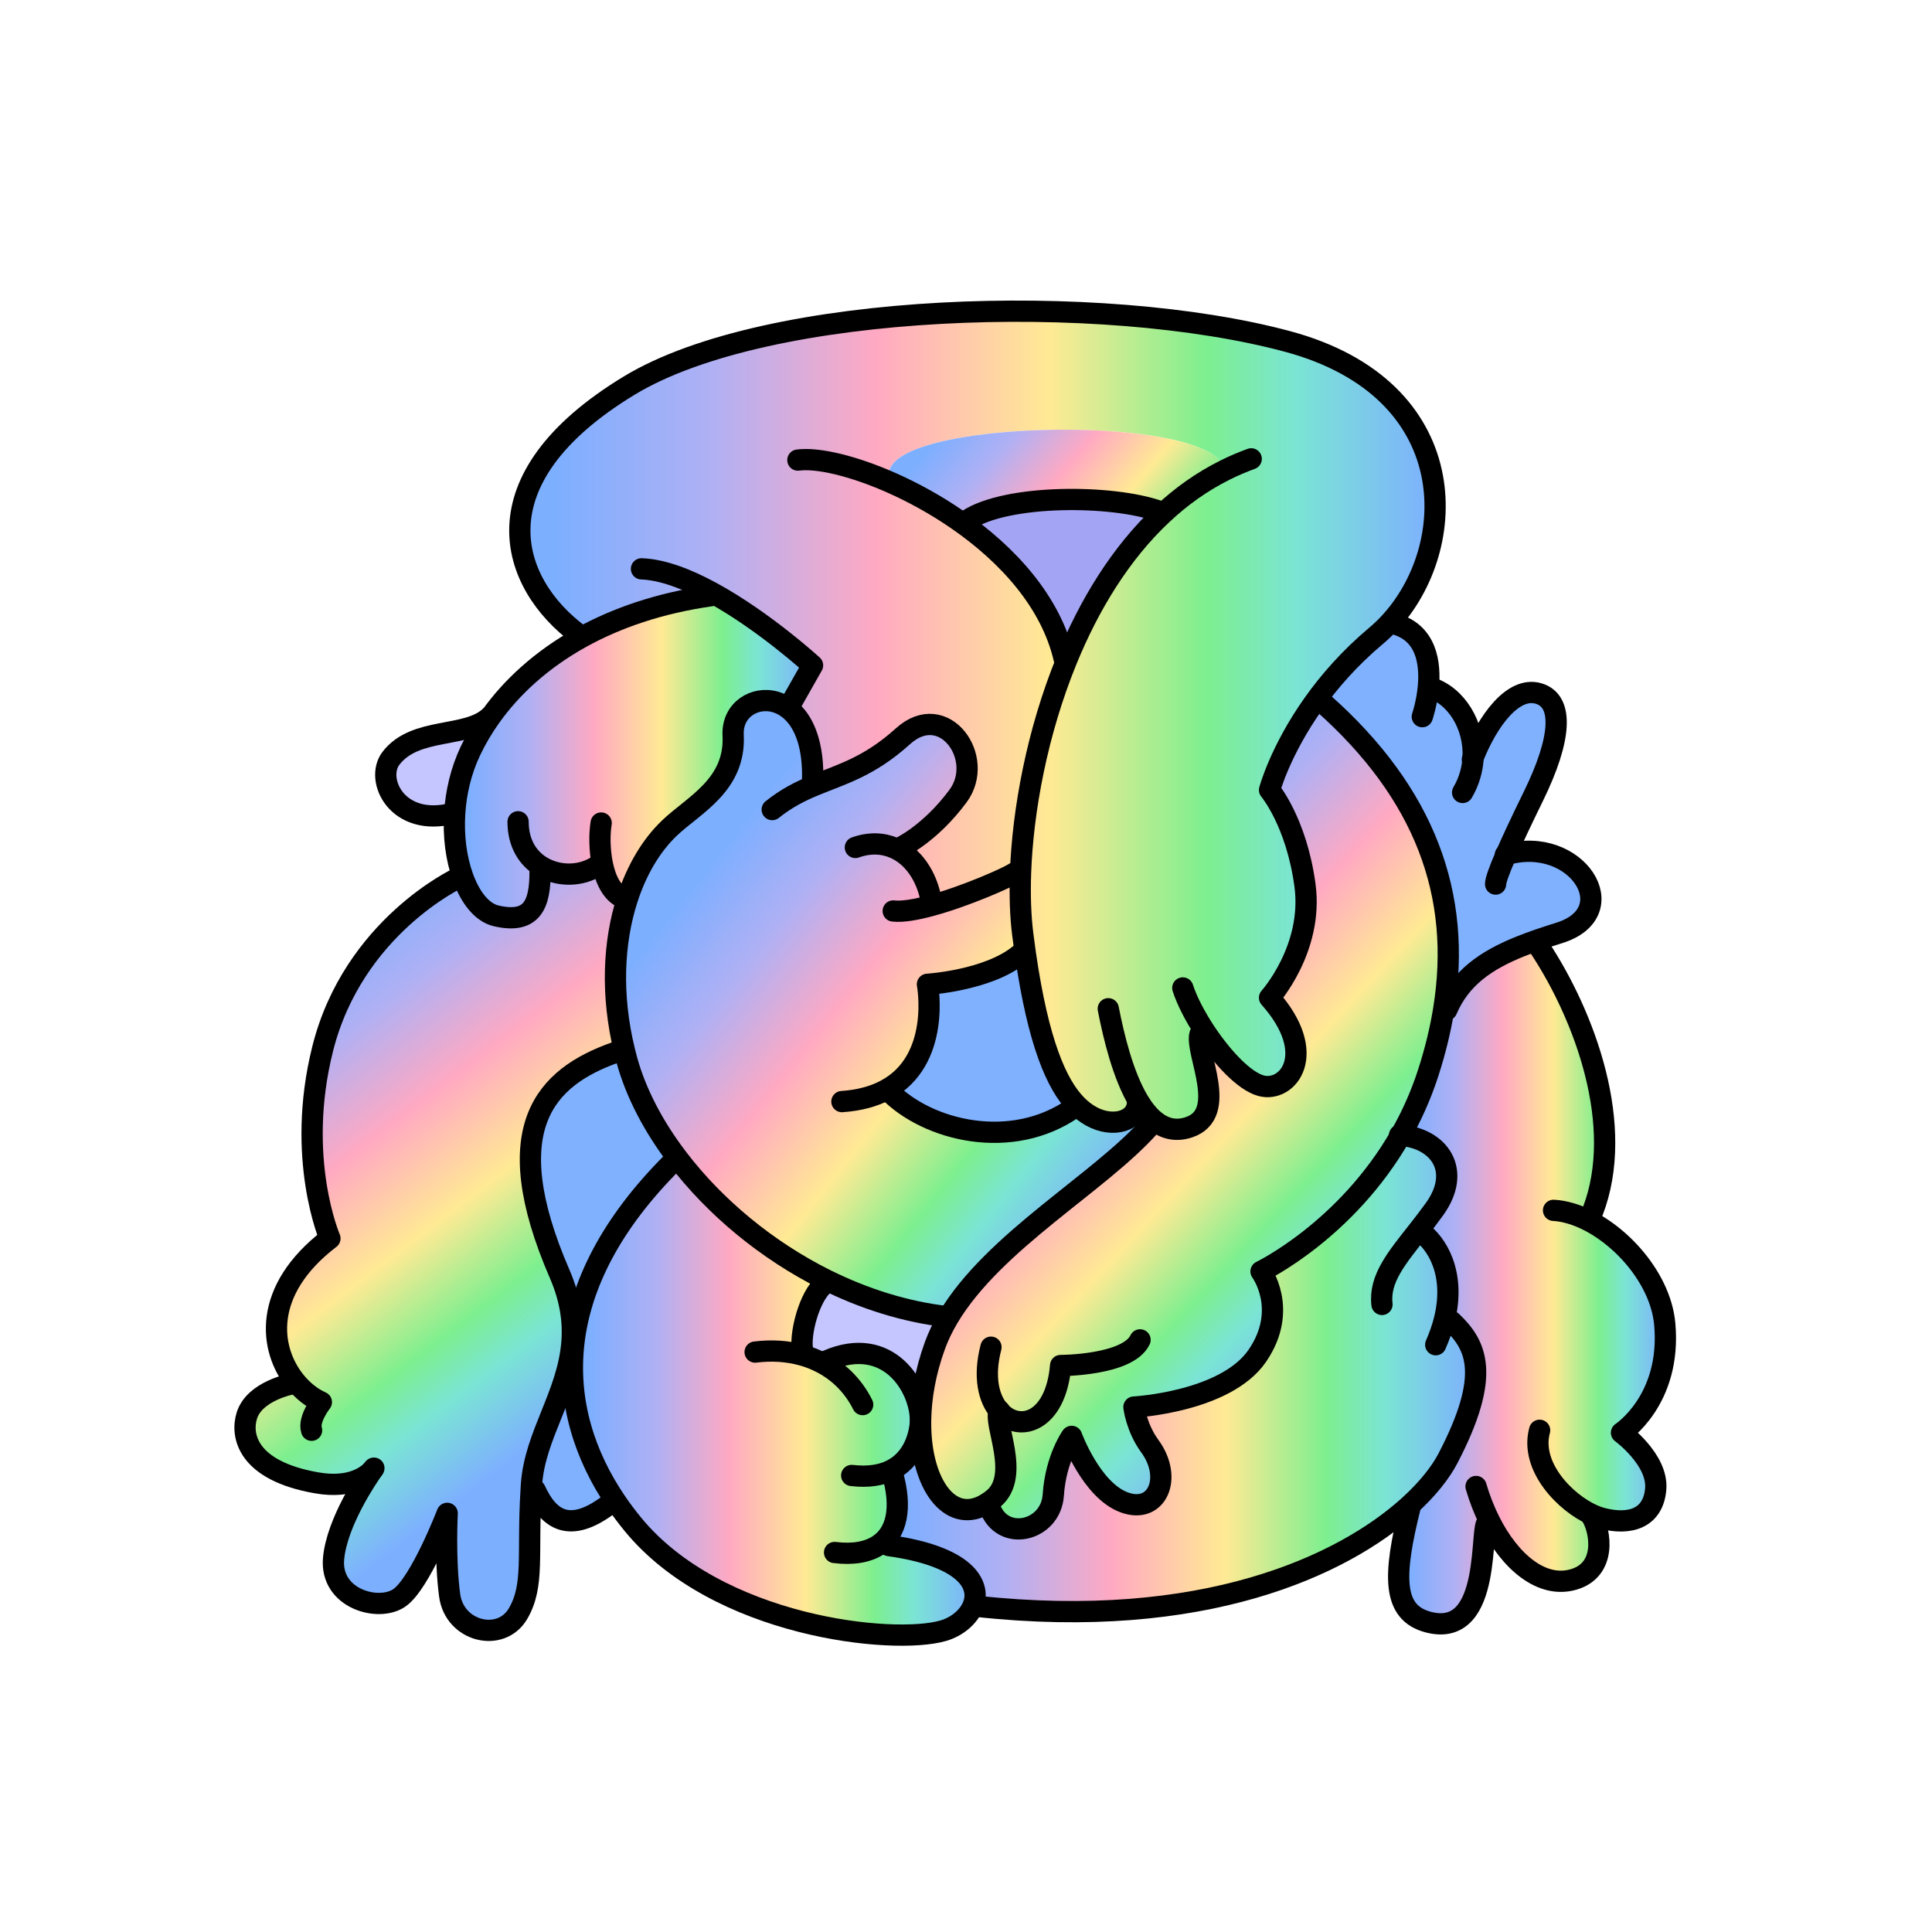<?xml version="1.0" encoding="UTF-8"?><svg id="Layer_2" xmlns="http://www.w3.org/2000/svg" xmlns:xlink="http://www.w3.org/1999/xlink" viewBox="0 0 1000 1000"><defs><style>.cls-1,.cls-2{fill:none;}.cls-3{fill:url(#linear-gradient);}.cls-4{fill:#80b1ff;}.cls-5{fill:#a4a4f4;}.cls-6{fill:#c5c5ff;}.cls-2{stroke:#000;stroke-linecap:round;stroke-linejoin:round;stroke-width:11px;}.cls-7{fill:url(#linear-gradient-8);}.cls-8{fill:url(#linear-gradient-9);}.cls-9{fill:url(#linear-gradient-3);}.cls-10{fill:url(#linear-gradient-4);}.cls-11{fill:url(#linear-gradient-2);}.cls-12{fill:url(#linear-gradient-6);}.cls-13{fill:url(#linear-gradient-7);}.cls-14{fill:url(#linear-gradient-5);}</style><linearGradient id="linear-gradient" x1="723.95" y1="665.12" x2="862" y2="665.12" gradientUnits="userSpaceOnUse"><stop offset=".04" stop-color="#7dafff"/><stop offset=".21" stop-color="#b0b0f4"/><stop offset=".39" stop-color="#ffa9c2"/><stop offset=".58" stop-color="#ffea94"/><stop offset=".75" stop-color="#7def8f"/><stop offset=".85" stop-color="#7be4d5"/><stop offset="1" stop-color="#7dafff"/></linearGradient><linearGradient id="linear-gradient-2" x1="454.74" y1="710.91" x2="763.79" y2="710.91" xlink:href="#linear-gradient"/><linearGradient id="linear-gradient-3" x1="505.56" y1="494.75" x2="705.97" y2="680.31" xlink:href="#linear-gradient"/><linearGradient id="linear-gradient-4" x1="269.06" y1="372.8" x2="742.8" y2="372.8" xlink:href="#linear-gradient"/><linearGradient id="linear-gradient-5" x1="496.93" y1="202.23" x2="629.85" y2="314.44" xlink:href="#linear-gradient"/><linearGradient id="linear-gradient-6" x1="357.29" y1="442.7" x2="576.28" y2="615.92" xlink:href="#linear-gradient"/><linearGradient id="linear-gradient-7" x1="296.28" y1="722.94" x2="504.7" y2="722.94" xlink:href="#linear-gradient"/><linearGradient id="linear-gradient-8" x1="235.16" y1="390.81" x2="420.57" y2="390.81" xlink:href="#linear-gradient"/><linearGradient id="linear-gradient-9" x1="135.33" y1="491.34" x2="310.55" y2="721.38" xlink:href="#linear-gradient"/></defs><g id="Layer_5"><g><rect class="cls-1" width="1000" height="1000"/><g><g><path class="cls-3" d="m771.03,787.39l-.71.36c-5.06-.63,3.16,60.71-30.99,51.86-18.78-4.87-18.34-24.03-9.49-59.47l-.59-.65c9.74-8.8,16.42-17.4,20.2-24.65,22.77-43.64,14.55-58.82,1.9-70.83l-3.78-.77c6.09-24.32-3.99-40.07-12.67-46.03l-.65-.52c2.66-3.39,5.46-7,8.24-10.87,14.41-20.05,2.36-36.66-17.55-38.2,5.58-9.75,10.52-20.62,14.39-32.64,3.55-11.06,6.21-21.89,7.91-32.5l1.57.25c7.11-16.6,20.28-25.74,38.42-33l9.64.75c23.4,35.42,44.54,92.33,27.46,136.61l-10.96,1.07c22.04,6.69,45.98,31.7,48.28,57.11,3.58,39.38-22.38,56.29-22.38,56.29,0,0,18.97,13.91,17.71,29.09-1.26,15.18-13.28,18.99-27.85,15.18-1.46-.38-3.01-.94-4.6-1.65l-.46,1.02c4.43,7.61,7.61,27.21-9.49,32.27-16.48,4.89-33-9.03-43.56-30.09Z"/><path class="cls-4" d="m779.52,442.33c36.49-10.41,62.23,29.76,27.48,40.57-7.11,2.22-13.72,4.43-19.76,6.84-18.15,7.26-31.31,16.4-38.42,33l-1.57-.25c9.62-59.26-9.74-111.83-62.3-158.51l-4.91-.04c7.97-11.19,18.46-23.28,32.1-34.75,2.34-1.95,4.58-4.08,6.69-6.32h2.8c16.85,4.48,18.84,20.51,17.67,32.83l.67.06c13.89,4.18,23.38,19.87,22.5,36.43,7.63-19.28,20.72-37.01,33.79-33.27,13.28,3.79,12.02,23.4-2.53,53.14-6.5,13.26-11.1,23.11-14.2,30.26Z"/><path class="cls-11" d="m734.26,636.7l.65.52c8.68,5.96,18.76,21.71,12.67,46.03l3.78.77c12.65,12.02,20.87,27.19-1.9,70.83-3.78,7.24-10.46,15.85-20.2,24.65-34.34,31.03-106.67,64.7-223.92,51.9l-1.65-.38c4.31-11.1-4.25-25.55-43.68-31.03l-5.27-.27c9.35-6.21,12.51-19.05,6.96-37.7l-.48-.98c10.44-5.12,14.14-15.66,15.03-23.27.1-.84.15-1.74.15-2.66h.11c-.48,31.01,13.49,51.99,30.72,44.9l5.06.13c6.32,18.36,31.62,12.67,32.89-6.32,1.26-18.97,9.49-30.36,9.49-30.36,0,0,10.12,27.83,27.19,34.15,17.08,6.32,25.32-12.67,13.28-29.09-6.96-9.49-8.22-20.24-8.22-20.24,0,0,47.43-2.53,63.88-26.56,16.44-24.03,1.9-43.64,1.9-43.64,0,0,44.06-21.16,72.25-70.45,19.91,1.53,31.97,18.15,17.55,38.2-2.78,3.87-5.58,7.47-8.24,10.87Z"/><path class="cls-9" d="m507.23,780.01c-17.23,7.09-31.2-13.89-30.72-44.9.17-11.71,2.41-24.86,7.32-38.44,1.82-5.06,4.22-9.98,7.05-14.76,23.53-39.5,78.31-69.74,104.26-99.08l2.63-2.64c4.96,3.99,10.79,5.56,17.61,3.28,20.87-6.96,3.16-38.58,5.69-48.06l2.78-1.25c8.74,13.19,20.14,25.43,28.84,27.81,13.91,3.79,30.36-16.44,4.43-45.54,0,0,22.77-25.3,18.34-58.18-4.43-32.89-18.34-49.33-18.34-49.33,0,0,5.39-20.33,22.92-44.96l4.91.04c52.57,46.68,71.92,99.25,62.3,158.51-1.71,10.62-4.37,21.45-7.91,32.5-3.87,12.02-8.82,22.88-14.39,32.64-28.19,49.29-72.25,70.45-72.25,70.45,0,0,14.55,19.61-1.9,43.64-16.44,24.03-63.88,26.56-63.88,26.56,0,0,1.26,10.75,8.22,20.24,12.04,16.42,3.79,35.42-13.28,29.09-17.08-6.32-27.19-34.15-27.19-34.15,0,0-8.22,11.38-9.49,30.36-1.26,18.99-26.56,24.68-32.89,6.32l-5.06-.13Z"/><path class="cls-10" d="m461.58,249.96c11.21,4.98,23,11.44,34.23,19.22,25.55,17.69,48.26,42.26,55.06,72.04l1.19.5c11.65-28.54,27.9-55.35,49.48-75.55,9.74-9.14,20.58-16.9,32.56-22.86l-.38-.75c-7.57-30.3-191.53-25.32-172.14,7.4Zm162.27,284.19l-2.78,1.25c-2.53,9.49,15.18,41.11-5.69,48.06-6.82,2.28-12.65.71-17.61-3.28-3.16-2.55-5.98-6.09-8.49-10.27l-.46.27c0,10.12-12.65,13.91-24.03,7.59-2.61-1.44-5.17-3.37-7.7-5.98-10.23-10.52-19.68-32.14-26.33-77.96-.46-3.3-.94-6.73-1.38-10.29-1.15-9.1-1.55-19.78-1.15-31.51l-3.28-.11c-3.1,2.2-24.68,11.82-42.83,16.77l-.17-2.86c-2.34-12.48-9.26-22.56-18.8-26.81l2.99-.38s15.18-6.96,29.72-26.56c14.55-19.61-7.23-50.21-28.46-31.01-17.61,15.94-31.89,19.64-45.96,25.51l-.86-2.09c.9-25.7-8.74-37.97-18.9-41.07l8.14-.06,10.75-18.97s-25.11-23.02-52.32-37.81l-.17,1.76c-26.6,3.76-49.02,11.52-67.46,21.75l-.84-1.51c-36.05-26.56-54.39-80.32,25.93-129.02,71.73-43.48,244.77-48.7,340.9-22.77,90.97,24.55,89.61,106.29,52.22,146.09-2.11,2.24-4.35,4.37-6.69,6.32-13.65,11.46-24.13,23.55-32.1,34.75-17.54,24.63-22.92,44.96-22.92,44.96,0,0,13.91,16.44,18.34,49.33,4.43,32.89-18.34,58.18-18.34,58.18,25.93,29.09,9.49,49.33-4.43,45.54-8.7-2.38-20.1-14.62-28.84-27.81Z"/><path class="cls-14" d="m633.72,242.56l.38.75c-11.98,5.96-22.83,13.72-32.56,22.86l-1.34-1.48c-24.66-8.85-79.05-8.85-99.29,4.43l-5.1.06c-11.23-7.78-23.02-14.24-34.23-19.22-19.39-32.71,164.57-37.7,172.14-7.4Z"/><path class="cls-5" d="m600.2,264.7l1.34,1.48c-21.58,20.2-37.83,47.01-49.48,75.55l-1.19-.5c-6.8-29.78-29.51-54.35-55.06-72.04l5.1-.06c20.24-13.28,74.63-13.28,99.29-4.43Z"/><path class="cls-12" d="m421.43,406.57c14.07-5.86,28.34-9.56,45.96-25.51,21.23-19.2,43.01,11.4,28.46,31.01-14.55,19.61-29.72,26.56-29.72,26.56l-2.99.38c9.54,4.25,16.46,14.34,18.8,26.81l.17,2.86c18.15-4.94,39.73-14.57,42.83-16.77l3.28.11c-.4,11.73,0,22.4,1.15,31.51.44,3.56.92,7,1.38,10.29l-3.28.46c-16.44,13.28-47.43,15.18-47.43,15.18,0,0,7.44,39.34-21.69,54.79l1.46.23c20.24,20.87,63.88,31.62,96.13,8.85l1.15-1.55c2.53,2.61,5.1,4.54,7.7,5.98,11.38,6.32,24.03,2.53,24.03-7.59l.46-.27c2.51,4.18,5.33,7.72,8.49,10.27l-2.63,2.64c-25.95,29.34-80.72,59.58-104.26,99.08l-.73-.42c-21.71-2.49-42.99-9.28-62.74-19.09-30.61-15.24-57.55-37.75-76.68-62.86-12.42-16.29-21.56-33.67-26.29-50.86-.46-1.69-.9-3.37-1.3-5.06-6.98-28.79-5.62-56.09,1.48-78.15,4.89-15.24,12.5-27.96,21.96-36.95,12.65-12.02,34.23-22.15,32.89-48.08-.65-12.88,11.1-20.41,22.21-17.02,10.16,3.1,19.8,15.37,18.9,41.07l.86,2.09Z"/><path class="cls-4" d="m557.08,571.79l-1.15,1.55c-32.25,22.77-75.89,12.02-96.13-8.85l-1.46-.23c29.13-15.45,21.69-54.79,21.69-54.79,0,0,30.99-1.9,47.43-15.18l3.28-.46c6.65,45.82,16.1,67.44,26.33,77.96Z"/><path class="cls-13" d="m461.22,761.04l.48.98c5.56,18.65,2.4,31.49-6.96,37.7l5.27.27c39.42,5.48,47.99,19.93,43.68,31.03-2.32,5.98-8.41,10.98-15.43,13.03-25.93,7.59-117.02-1.9-160.66-55.02-3.03-3.7-5.88-7.47-8.53-11.35-16.67-24.43-25.45-52.45-22.08-82.35,3.39-29.86,18.92-61.59,50.84-93.52l2.89-2.26c19.13,25.11,46.07,47.62,76.68,62.86l-.52,2.01c-8.22,6.32-13.28,27.19-11.38,34.78l-.61,2.13c2.93.79,5.73,1.8,8.37,3.05l4.89-.11c31.79-13.8,48.24,13.91,48.24,30.85,0,.92-.06,1.82-.15,2.66-.88,7.61-4.58,18.15-15.03,23.27Z"/><path class="cls-6" d="m490.16,681.49l.73.42c-2.84,4.77-5.23,9.7-7.05,14.76-4.91,13.59-7.15,26.73-7.32,38.44h-.11c0-16.94-16.44-44.65-48.24-30.85l-4.89.11c-2.64-1.25-5.44-2.26-8.37-3.05l.61-2.13c-1.9-7.59,3.16-28.46,11.38-34.78l.52-2.01c19.76,9.81,41.03,16.6,62.74,19.09Z"/><path class="cls-7" d="m280.38,448.64l-.84,2.64c0,16.44-3.79,27.19-22.77,22.77-7.28-1.71-13.47-9.47-17.32-20.43-3.26-9.18-4.87-20.64-4.1-32.66.67-10.71,3.2-21.87,8.14-32.29,2.8-5.92,6.25-11.82,10.33-17.57,10.9-15.35,26.41-29.71,46.8-41.01,18.44-10.23,40.86-18,67.46-21.75l.17-1.76c27.21,14.8,52.32,37.81,52.32,37.81l-10.75,18.97-8.14.06c-11.12-3.39-22.86,4.14-22.21,17.02,1.34,25.93-20.24,36.07-32.89,48.08-9.47,8.99-17.08,21.71-21.96,36.95l-.8-.27c-6.57-1.95-10.23-9.37-11.98-17.65l-2.57.57c-8.39,5.6-20.1,5.77-28.88.52Z"/><path class="cls-4" d="m350.74,599.54l-2.89,2.26c-31.93,31.93-47.45,63.66-50.84,93.52l-1-.1c.9-10.79-.56-22.52-6.34-35.88-32.89-75.89-6.96-101.82,28.46-114.47l5.02-1.26c.4,1.69.84,3.37,1.3,5.06,4.73,17.19,13.88,34.57,26.29,50.86Z"/><path class="cls-8" d="m152.82,715.06c-13.51-16.71-17.34-47.09,17.94-74.05,0,0-17.94-41.45-3.79-98.03,15.81-63.24,70.2-88.54,70.2-88.54l2.28-.82c3.85,10.96,10.04,18.72,17.32,20.43,18.97,4.43,22.77-6.32,22.77-22.77l.84-2.64c8.78,5.25,20.49,5.08,28.88-.52l2.57-.57c1.74,8.28,5.4,15.7,11.98,17.65l.8.27c-7.09,22.06-8.45,49.37-1.48,78.15l-5.02,1.26c-35.42,12.65-61.35,38.58-28.46,114.47,5.79,13.36,7.24,25.09,6.34,35.88-2.26,26.75-19.09,47.68-20.89,72.9-.08,1.02-.13,2.03-.19,3.03-2.09,33.35,1.84,49.29-6.77,64.03-8.85,15.18-32.89,9.49-35.42-9.49-2.53-18.97-1.26-42.39-1.26-42.39,0,0-13.91,36.07-24.66,43.66-10.75,7.59-36.05.63-34.15-20.24,1.74-19.11,17.75-42.41,20.45-46.26-1.84,2.24-10.04,10.43-29.3,7.03-36.05-6.32-39.21-24.66-36.05-34.78,4.02-12.9,23.4-16.44,23.4-16.44l1.67-1.21Z"/><path class="cls-4" d="m319.08,777.67l-4.12,1.21c-20.24,15.2-30.99,7.61-37.95-7.59l-2.09-.13c.06-1,.11-2.01.19-3.03,1.8-25.22,18.63-46.15,20.89-72.9l1,.1c-3.37,29.9,5.4,57.92,22.08,82.35Z"/><path class="cls-6" d="m253.61,370.94l.21.15c-4.08,5.75-7.53,11.65-10.33,17.57-4.94,10.43-7.47,21.58-8.14,32.29l-.71-.04c-29.09,7.59-40.74-17.42-32.25-28.46,12.65-16.46,39.21-10.14,51.23-21.52Z"/></g><g><path class="cls-2" d="m647.63,237.5c-4.66,1.69-9.18,3.62-13.53,5.81-11.98,5.96-22.83,13.72-32.56,22.86-21.58,20.2-37.83,47.01-49.48,75.55-15.31,37.47-22.71,77.92-23.84,110.31-.4,11.73,0,22.4,1.15,31.51.44,3.56.92,7,1.38,10.29,6.65,45.82,16.1,67.44,26.33,77.96,2.53,2.61,5.1,4.54,7.7,5.98,11.38,6.32,24.03,2.53,24.03-7.59"/><path class="cls-2" d="m573.64,522.12c2.82,14.43,7.61,34.38,15.64,47.8,2.51,4.18,5.33,7.72,8.49,10.27,4.96,3.99,10.79,5.56,17.61,3.28,20.87-6.96,3.16-38.58,5.69-48.06"/><path class="cls-2" d="m612.22,511.36c2.15,6.65,6.4,14.89,11.63,22.79,8.74,13.19,20.14,25.43,28.84,27.81,13.91,3.79,30.36-16.44,4.43-45.54,0,0,22.77-25.3,18.34-58.18-4.43-32.89-18.34-49.33-18.34-49.33,0,0,5.39-20.33,22.92-44.96,7.97-11.19,18.46-23.28,32.1-34.75,2.34-1.95,4.58-4.08,6.69-6.32,37.39-39.8,38.75-121.54-52.22-146.09-96.13-25.93-269.17-20.72-340.9,22.77-80.32,48.7-61.98,102.45-25.93,129.02"/><path class="cls-2" d="m550.87,341.22c-6.8-29.78-29.51-54.35-55.06-72.04-11.23-7.78-23.02-14.24-34.23-19.22-20.16-8.95-38.5-13.17-48.6-11.82"/><path class="cls-2" d="m600.2,264.7c-24.66-8.85-79.05-8.85-99.29,4.43"/><path class="cls-2" d="m490.16,681.49c-21.71-2.49-42.99-9.28-62.74-19.09-30.61-15.24-57.55-37.75-76.68-62.86-12.42-16.29-21.56-33.67-26.29-50.86-.46-1.69-.9-3.37-1.3-5.06-6.98-28.79-5.62-56.09,1.48-78.15,4.89-15.24,12.5-27.96,21.96-36.95,12.65-12.02,34.23-22.15,32.89-48.08-.65-12.88,11.1-20.41,22.21-17.02,10.16,3.1,19.8,15.37,18.9,41.07"/><path class="cls-2" d="m399.7,419.03c7.47-5.98,14.57-9.49,21.73-12.46,14.07-5.86,28.34-9.56,45.96-25.51,21.23-19.2,43.01,11.4,28.46,31.01-14.55,19.61-29.72,26.56-29.72,26.56"/><path class="cls-2" d="m481.94,465.83c-2.34-12.48-9.26-22.56-18.8-26.81-5.94-2.64-12.9-3.05-20.41-.38"/><path class="cls-2" d="m462.33,471.52c4.77.57,11.96-.69,19.78-2.84,18.15-4.94,39.73-14.57,42.83-16.77"/><path class="cls-2" d="m527.47,494.29c-16.44,13.28-47.43,15.18-47.43,15.18,0,0,7.44,39.34-21.69,54.79-5.9,3.14-13.3,5.29-22.58,5.92"/><path class="cls-2" d="m459.8,564.49c20.24,20.87,63.88,31.62,96.13,8.85"/><path class="cls-2" d="m595.14,582.83c-25.95,29.34-80.72,59.58-104.26,99.08-2.84,4.77-5.23,9.7-7.05,14.76-4.91,13.59-7.15,26.73-7.32,38.44-.48,31.01,13.49,51.99,30.72,44.9,2.28-.94,4.6-2.36,6.96-4.29,14.41-11.9-.34-39.31,3.07-45.36.02-.06.06-.11.1-.17"/><path class="cls-2" d="m512.29,780.15c6.32,18.36,31.62,12.67,32.89-6.32,1.26-18.97,9.49-30.36,9.49-30.36,0,0,10.12,27.83,27.19,34.15,17.08,6.32,25.32-12.67,13.28-29.09-6.96-9.49-8.22-20.24-8.22-20.24,0,0,47.43-2.53,63.88-26.56,16.44-24.03,1.9-43.64,1.9-43.64,0,0,44.06-21.16,72.25-70.45,5.58-9.75,10.52-20.62,14.39-32.64,3.55-11.06,6.21-21.89,7.91-32.5,9.62-59.26-9.74-111.83-62.3-158.51"/><path class="cls-2" d="m512.93,697.3c-4.02,15.41-1.19,26.79,4.33,33.06,10.12,11.52,29.26,5.88,31.72-23.57,0,0,34.78,0,41.11-13.28"/><path class="cls-2" d="m724.39,587.6c.19.02.36.02.56.04,19.91,1.53,31.97,18.15,17.55,38.2-2.78,3.87-5.58,7.47-8.24,10.87-11.27,14.35-20.49,25.16-18.95,38.46"/><path class="cls-2" d="m734.91,637.22c8.68,5.96,18.76,21.71,12.67,46.03-1.02,4.02-2.47,8.28-4.45,12.78"/><path class="cls-2" d="m751.35,684.02c12.65,12.02,20.87,27.19-1.9,70.83-3.78,7.24-10.46,15.85-20.2,24.65-34.34,31.03-106.67,64.7-223.92,51.9"/><path class="cls-2" d="m347.84,601.8c-31.93,31.93-47.45,63.66-50.84,93.52-3.37,29.9,5.4,57.92,22.08,82.35,2.64,3.87,5.5,7.65,8.53,11.35,43.64,53.12,134.73,62.61,160.66,55.02,7.01-2.05,13.11-7.05,15.43-13.03,4.31-11.1-4.25-25.55-43.68-31.03"/><path class="cls-2" d="m431.97,803.57c9.45,1.19,17.21-.17,22.77-3.85,9.35-6.21,12.51-19.05,6.96-37.7"/><path class="cls-2" d="m440.83,763.7c8.68,1.03,15.33-.17,20.39-2.66,10.44-5.12,14.14-15.66,15.03-23.27.1-.84.15-1.74.15-2.66,0-16.94-16.44-44.65-48.24-30.85"/><path class="cls-2" d="m446.52,727.02c-5-10-13.01-17.9-23.25-22.65-2.64-1.25-5.44-2.26-8.37-3.05-7.24-1.97-15.33-2.57-24.05-1.49"/><path class="cls-2" d="m426.9,664.41c-8.22,6.32-13.28,27.19-11.38,34.78"/><path class="cls-2" d="m193.53,759.91l-.02.02s-.02.04-.04.06v.02s-.08.11-.15.19c-.06.08-.11.17-.21.27-1.84,2.24-10.04,10.43-29.3,7.03-36.05-6.32-39.21-24.66-36.05-34.78,4.02-12.9,23.4-16.44,23.4-16.44"/><path class="cls-2" d="m318.12,544.88c-35.42,12.65-61.35,38.58-28.46,114.47,5.79,13.36,7.24,25.09,6.34,35.88-2.26,26.75-19.09,47.68-20.89,72.9-.08,1.02-.13,2.03-.19,3.03-2.09,33.35,1.84,49.29-6.77,64.03-8.85,15.18-32.89,9.49-35.42-9.49-2.53-18.97-1.26-42.39-1.26-42.39,0,0-13.91,36.07-24.66,43.66-10.75,7.59-36.05.63-34.15-20.24,1.74-19.11,17.75-42.41,20.45-46.26"/><path class="cls-2" d="m161.28,740.3c-1.9-5.69,5.06-14.55,5.06-14.55-4.83-2.13-9.58-5.83-13.51-10.69-13.51-16.71-17.34-47.09,17.94-74.05,0,0-17.94-41.45-3.79-98.03,15.81-63.24,70.2-88.54,70.2-88.54"/><path class="cls-2" d="m409.82,363.36l10.75-18.97s-25.11-23.02-52.32-37.81c-12.36-6.73-25.16-11.75-36.22-12.15"/><path class="cls-2" d="m368.08,308.33c-26.6,3.76-49.02,11.52-67.46,21.75-20.39,11.31-35.9,25.66-46.8,41.01-4.08,5.75-7.53,11.65-10.33,17.57-4.94,10.43-7.47,21.58-8.14,32.29-.77,12.02.84,23.48,4.1,32.66,3.85,10.96,10.04,18.72,17.32,20.43,18.97,4.43,22.77-6.32,22.77-22.77"/><path class="cls-2" d="m268.16,425.35c0,11.29,5.17,19.05,12.23,23.28,8.78,5.25,20.49,5.08,28.88-.52"/><path class="cls-2" d="m311.16,425.99c-.92,5.48-.94,13.89.67,21.56,1.74,8.28,5.4,15.7,11.98,17.65"/><path class="cls-2" d="m253.61,370.94c-12.02,11.38-38.58,5.06-51.23,21.52-8.49,11.04,3.16,36.05,32.25,28.46"/><path class="cls-2" d="m721.63,322.88c16.85,4.48,18.84,20.51,17.67,32.83-.8,8.49-3.12,15.24-3.12,15.24"/><path class="cls-2" d="m739.97,355.77c13.89,4.18,23.38,19.87,22.5,36.43-.33,6.06-2.03,12.23-5.42,17.98"/><path class="cls-2" d="m762.1,393.1c.11-.31.23-.59.36-.9,7.63-19.28,20.72-37.01,33.79-33.27,13.28,3.79,12.02,23.4-2.53,53.14-6.5,13.26-11.1,23.11-14.2,30.26-3.85,8.85-5.4,13.53-5.4,15.27"/><path class="cls-2" d="m779.18,442.43c.11-.04.23-.06.34-.1,36.49-10.41,62.23,29.76,27.48,40.57-7.11,2.22-13.72,4.43-19.76,6.84-18.15,7.26-31.31,16.4-38.42,33"/><path class="cls-2" d="m796.89,490.49c23.4,35.42,44.54,92.33,27.46,136.61"/><path class="cls-2" d="m804.11,626.47c3.01.15,6.11.75,9.28,1.71,22.04,6.69,45.98,31.7,48.28,57.11,3.58,39.38-22.38,56.29-22.38,56.29,0,0,18.97,13.91,17.71,29.09-1.26,15.18-13.28,18.99-27.85,15.18-1.46-.38-3.01-.94-4.6-1.65-14.34-6.32-32.77-25.11-27.65-43.89"/><path class="cls-2" d="m764,769.4c1.86,6.36,4.24,12.42,7.03,18,10.56,21.06,27.08,34.98,43.56,30.09,17.09-5.06,13.91-24.66,9.49-32.27"/><path class="cls-2" d="m729.85,780.15c-8.85,35.44-9.29,54.6,9.49,59.47,34.15,8.85,25.93-52.49,30.99-51.86"/><path class="cls-2" d="m277.01,771.29c6.96,15.2,17.71,22.79,37.95,7.59"/></g></g></g></g></svg>